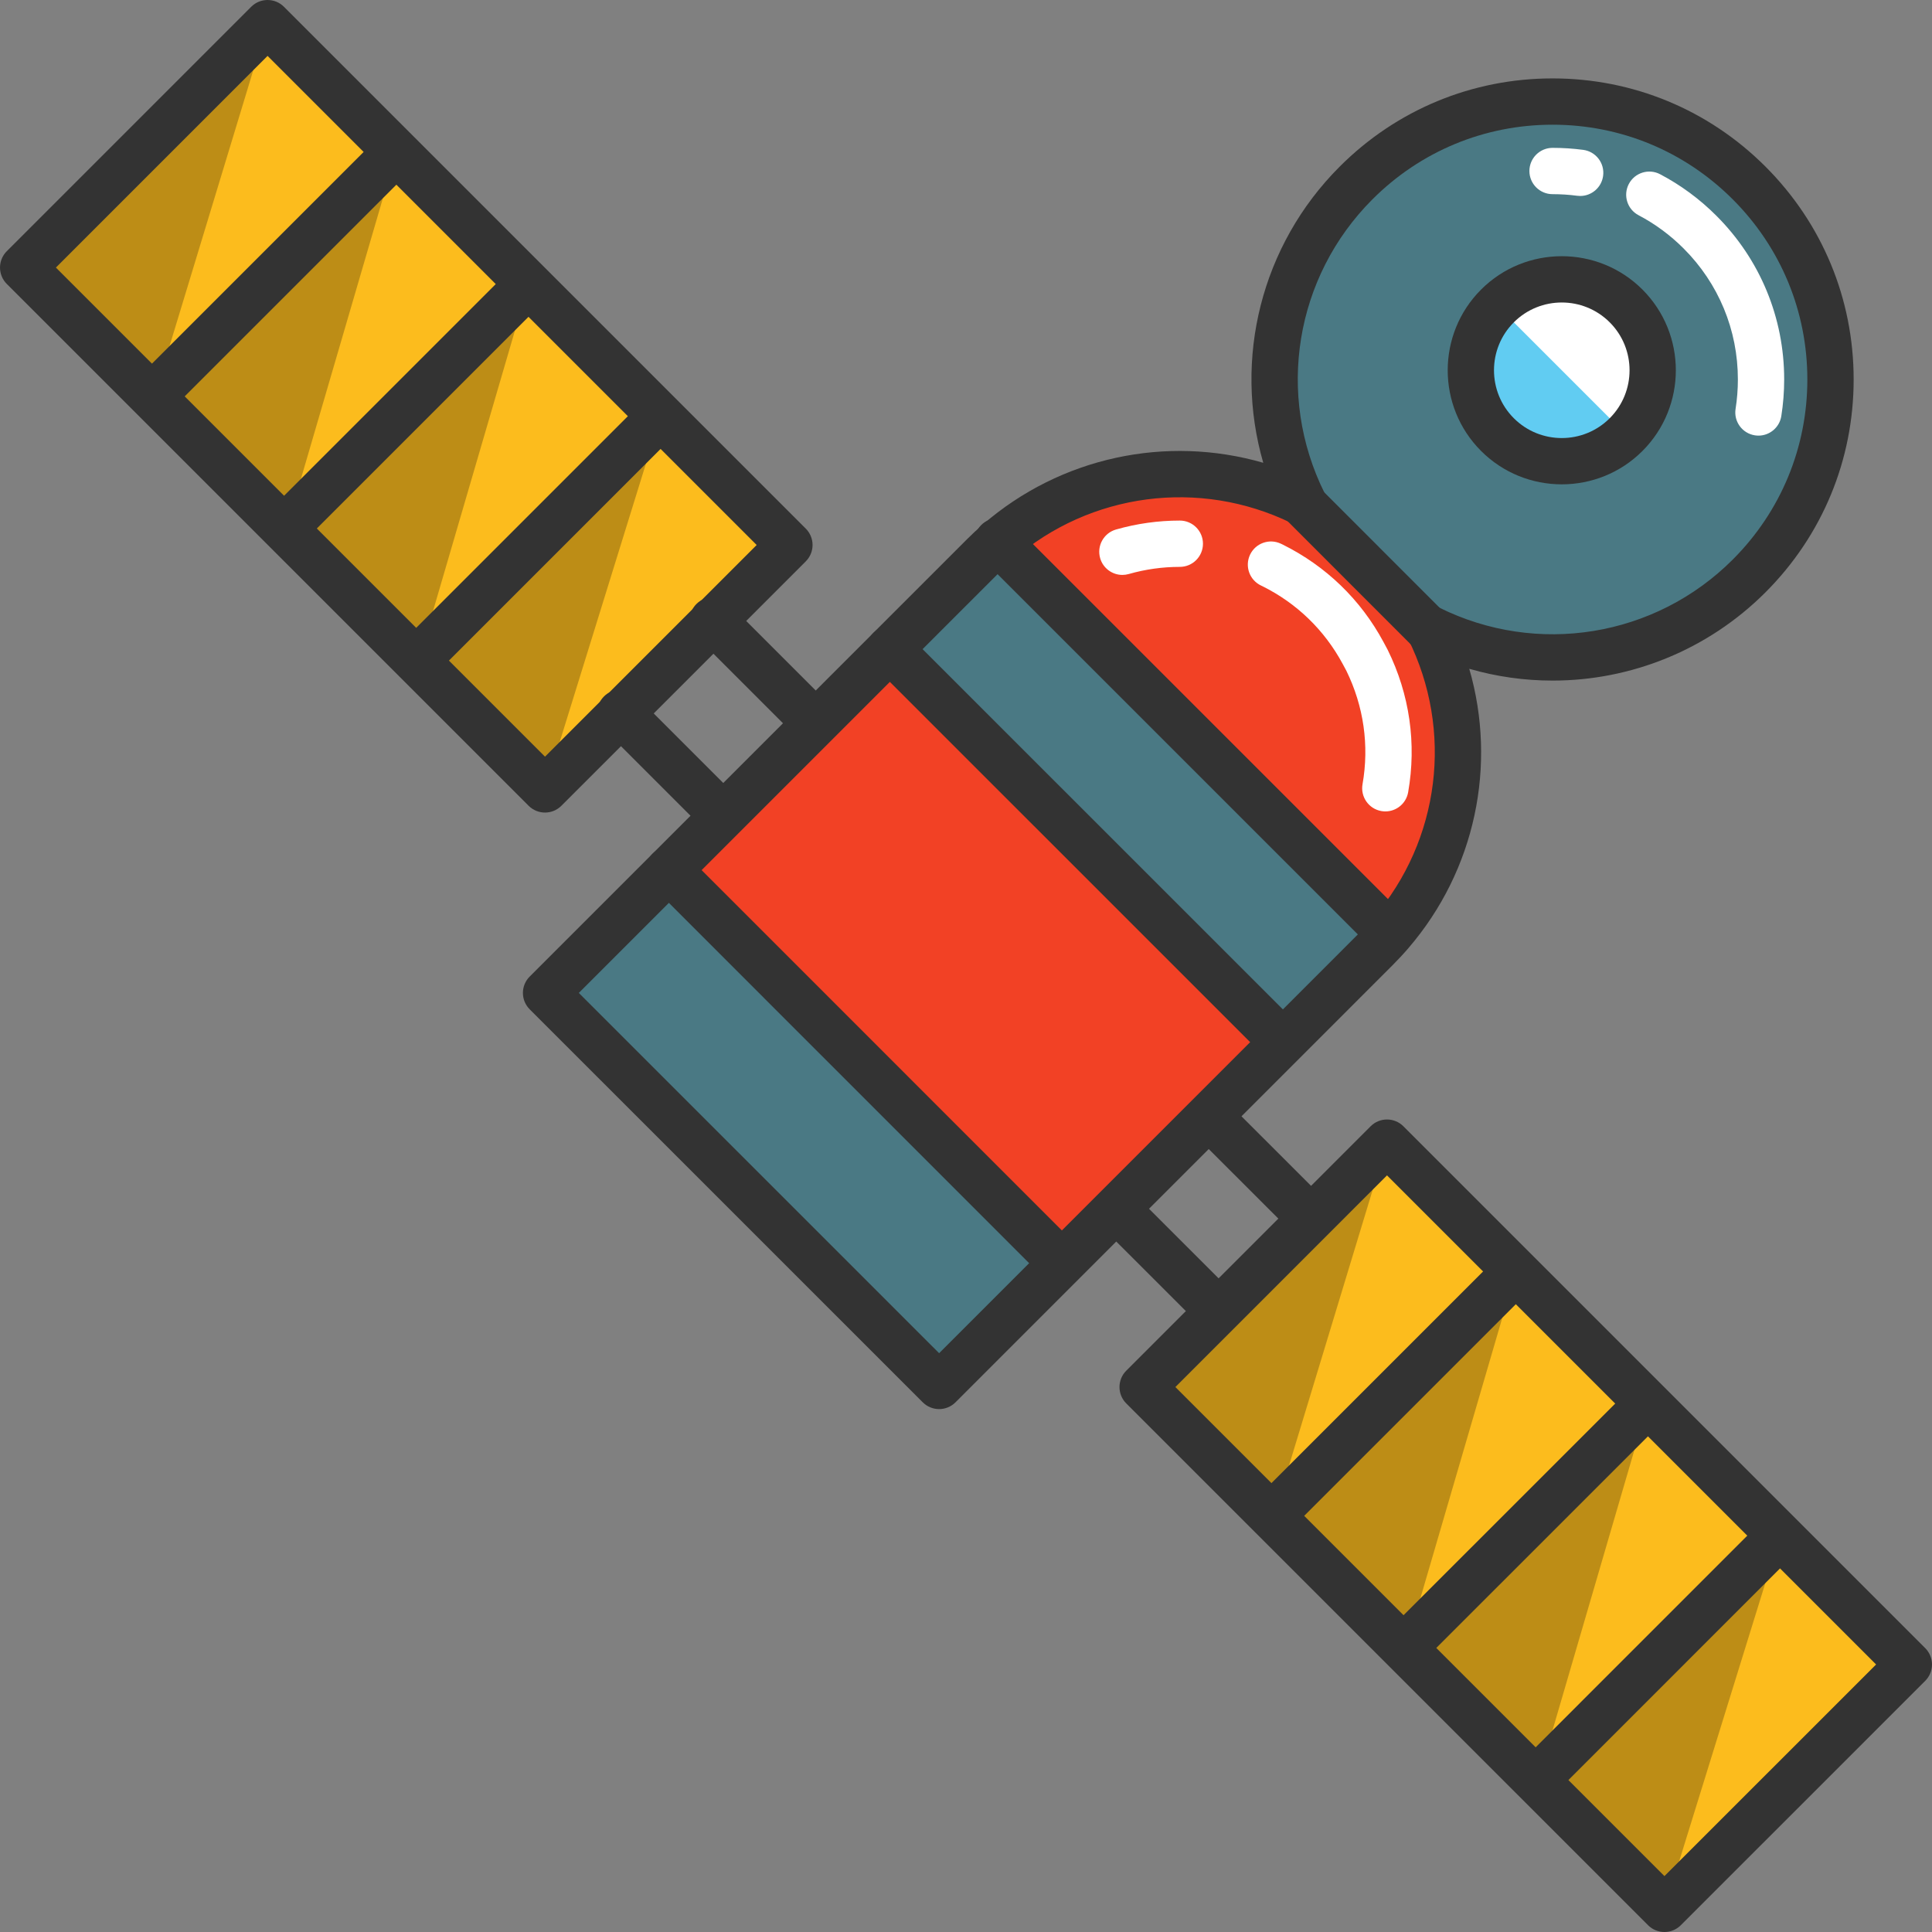 <?xml version="1.0" encoding="iso-8859-1"?>
<!-- Uploaded to: SVG Repo, www.svgrepo.com, Generator: SVG Repo Mixer Tools -->
<svg height="800px" width="800px" version="1.1" id="Layer_1" xmlns="http://www.w3.org/2000/svg" xmlns:xlink="http://www.w3.org/1999/xlink" 
	 viewBox="0 0 417.21 417.21" xml:space="preserve">
<rect x="0" y="0" width="417.21" height="417.21" fill="#808080" stroke="none"/>
<g>
	<circle style="fill:#61CCF2;" cx="337.26" cy="79.96" r="19.643"/>
	<path style="fill:#FFFFFF;" d="M323.37,66.07c7.67-7.67,20.11-7.67,27.78,0s7.67,20.11,0,27.78"/>
	<polygon style="fill:#F24125;" points="277.04,225.05 261.02,241.06 241.051,261.03 229.311,272.78 228.281,271.75 144.441,187.9 
		156.191,176.16 176.161,156.19 192.161,140.18 276.01,224.02 	"/>
	<path style="fill:#F24125;" d="M308.54,135.72c10.51,21.13,7.79,47.16-8.17,65.74l-1.1-0.7l-83.74-83.73
		c18.46-16,44.36-18.86,65.49-8.59l27.35,27.36L308.54,135.72z"/>
	<polygon style="fill:#FCBC1D;" points="412.21,359.44 359.43,412.21 331.62,384.4 332.33,383.69 383.68,332.33 384.391,331.62 	"/>
	<polygon style="fill:#FCBC1D;" points="384.391,331.62 383.68,332.33 332.33,383.69 331.62,384.4 303.09,355.87 303.8,355.16 
		355.16,303.81 355.87,303.1 	"/>
	<polygon style="fill:#FCBC1D;" points="355.87,303.1 355.16,303.81 303.8,355.16 303.09,355.87 274.57,327.35 275.28,326.63 
		326.63,275.28 327.34,274.57 	"/>
	<polygon style="fill:#FCBC1D;" points="327.34,274.57 326.63,275.28 275.28,326.63 274.57,327.35 246.751,299.53 263.15,283.12 
		283.12,263.15 299.52,246.75 	"/>
	<polygon style="fill:#FCBC1D;" points="154.071,134.1 134.101,154.07 117.691,170.47 89.881,142.66 90.59,141.94 141.941,90.59 
		142.661,89.88 170.471,117.69 	"/>
	<polygon style="fill:#FCBC1D;" points="142.661,89.88 141.941,90.59 90.59,141.94 89.881,142.66 61.351,114.13 62.061,113.41 
		113.411,62.06 114.131,61.35 	"/>
	<polygon style="fill:#FCBC1D;" points="114.131,61.35 113.411,62.06 62.061,113.41 61.351,114.13 32.821,85.6 33.531,84.88 
		84.881,33.53 85.601,32.82 	"/>
	<polygon style="fill:#FCBC1D;" points="85.601,32.82 84.881,33.53 33.531,84.88 32.821,85.6 5.001,57.78 57.781,5 	"/>
	<g style="opacity:0.25;">
		<polygon points="359.43,412.21 331.62,384.4 332.33,383.69 383.68,332.33 384.391,331.62 		"/>
		<polygon points="332.33,383.69 331.62,384.4 303.09,355.87 303.8,355.16 355.16,303.81 355.87,303.1 		"/>
		<polygon points="303.8,355.16 303.09,355.87 274.57,327.35 275.28,326.63 326.63,275.28 327.34,274.57 		"/>
		<polygon points="275.28,326.63 274.57,327.35 246.751,299.53 263.15,283.12 283.12,263.15 299.52,246.75 		"/>
		<polygon points="117.691,170.47 89.881,142.66 90.59,141.94 141.941,90.59 142.661,89.88 		"/>
		<polygon points="90.59,141.94 89.881,142.66 61.351,114.13 62.061,113.41 113.411,62.06 114.131,61.35 		"/>
		<polygon points="62.061,113.41 61.351,114.13 32.821,85.6 33.531,84.88 84.881,33.53 85.601,32.82 		"/>
		<polygon points="33.531,84.88 32.821,85.6 5.001,57.78 57.781,5 		"/>
	</g>
	<polygon style="fill:#4A7984;" points="229.311,272.78 202.801,299.29 117.921,214.42 144.441,187.9 228.281,271.75 	"/>
	<path style="fill:#4A7984;" d="M299.27,200.76l1.1,0.7c-0.99,1.16-2.04,2.29-3.14,3.39l-20.19,20.2l-1.03-1.03l-83.85-83.84
		l20.2-20.2c1.03-1.03,2.09-2.01,3.17-2.95L299.27,200.76z"/>
	<path style="fill:#4A7984;" d="M377.71,39.51c23.44,23.43,23.44,61.43,0,84.87c-18.72,18.72-46.73,22.47-69.2,11.28
		c0.01,0.02,0.02,0.04,0.03,0.06l-0.17,0.08l-27.35-27.36c0.18,0.08,0.36,0.17,0.54,0.26c-11.19-22.46-7.45-50.47,11.28-69.19
		C316.27,16.07,354.27,16.07,377.71,39.51z M351.15,93.85c7.67-7.67,7.67-20.11,0-27.78s-20.11-7.67-27.78,0
		c-7.67,7.67-7.67,20.11,0,27.78S343.48,101.52,351.15,93.85z"/>
	<path style="fill:#333333;" d="M202.801,304.29c-1.279,0-2.559-0.488-3.535-1.464l-84.881-84.87
		c-0.938-0.938-1.465-2.209-1.465-3.536s0.526-2.598,1.465-3.536l94.44-94.44c1.063-1.062,2.214-2.134,3.423-3.186
		c16.828-14.585,39.637-19.368,60.549-13.319c-6.489-22.449-0.459-47.007,16.509-63.965c12.274-12.28,28.6-19.043,45.966-19.043
		s33.693,6.763,45.974,19.044c12.281,12.275,19.045,28.6,19.045,45.967c0,17.366-6.764,33.693-19.045,45.974
		c-12.491,12.492-29.108,19.054-45.965,19.056c-6.029,0-12.084-0.838-17.998-2.546c6.025,20.797,1.333,43.468-13.119,60.292
		c-1.04,1.219-2.187,2.457-3.396,3.667l-94.431,94.441C205.361,303.802,204.081,304.29,202.801,304.29z M124.992,214.42
		l77.81,77.799l90.894-90.904c1.025-1.026,1.992-2.069,2.873-3.102c14.42-16.788,17.358-40.439,7.496-60.267
		c-0.006-0.012-0.012-0.023-0.018-0.035l-0.029-0.06c-0.938-1.925-0.548-4.234,0.974-5.742c1.521-1.508,3.835-1.88,5.749-0.926
		c21.202,10.559,46.693,6.402,63.436-10.34c10.393-10.392,16.115-24.208,16.115-38.903c0-14.694-5.723-28.508-16.115-38.895
		c-10.393-10.393-24.208-16.116-38.903-16.116c-14.694,0-28.508,5.723-38.896,16.115c-16.747,16.739-20.902,42.227-10.34,63.425
		c0.959,1.925,0.579,4.248-0.942,5.768c-1.522,1.521-3.846,1.896-5.77,0.934c-0.113-0.057-0.226-0.115-0.339-0.166
		c-0.051-0.022-0.101-0.046-0.15-0.07c-19.83-9.638-43.393-6.548-60.03,7.872c-1.028,0.895-2.01,1.809-2.909,2.708L124.992,214.42z"
		/>
	<path style="fill:#FFFFFF;" d="M299.165,175.223c-0.287,0-0.579-0.025-0.872-0.077c-2.72-0.478-4.536-3.071-4.059-5.791
		c1.473-8.37,0.264-16.845-3.496-24.516l-0.788-1.467c-3.919-7.29-9.909-13.093-17.322-16.779l-0.313-0.149
		c-2.493-1.188-3.552-4.171-2.365-6.664c1.188-2.492,4.173-3.552,6.664-2.364l0.391,0.186c9.354,4.649,16.85,11.911,21.756,21.037
		l0.911,1.704c4.734,9.609,6.26,20.24,4.413,30.744C303.658,173.515,301.547,175.223,299.165,175.223z M242.376,124.153
		c-2.175,0-4.177-1.431-4.805-3.627c-0.759-2.655,0.778-5.422,3.434-6.182c4.477-1.279,9.109-1.928,13.771-1.928
		c2.762,0,5,2.239,5,5s-2.238,5-5,5c-3.731,0-7.439,0.519-11.022,1.543C243.294,124.09,242.831,124.153,242.376,124.153z
		 M379.738,94.071c-0.26,0-0.523-0.021-0.788-0.063c-2.728-0.432-4.588-2.994-4.156-5.721c0.329-2.077,0.496-4.212,0.496-6.345
		c0-10.687-4.163-20.733-11.722-28.289c-2.889-2.889-6.16-5.303-9.724-7.176c-2.445-1.284-3.386-4.307-2.101-6.752
		c1.283-2.445,4.309-3.385,6.751-2.101c4.457,2.342,8.543,5.355,12.145,8.957c9.447,9.444,14.65,22.002,14.65,35.36
		c0,2.656-0.208,5.317-0.619,7.91C384.28,92.314,382.155,94.071,379.738,94.071z M341.24,42.319c-0.217,0-0.437-0.014-0.657-0.043
		c-1.747-0.23-3.533-0.346-5.312-0.346c-2.762,0-5-2.239-5-5s2.238-5,5-5c2.212,0,4.438,0.145,6.614,0.431
		c2.738,0.36,4.666,2.872,4.306,5.609C345.86,40.487,343.712,42.319,341.24,42.319z"/>
	<path style="fill:#333333;" d="M308.37,140.8c-1.28,0-2.56-0.488-3.536-1.465l-30.188-30.199c-1.953-1.953-1.953-5.119,0-7.071
		c1.951-1.952,5.119-1.952,7.07,0l30.19,30.201c1.952,1.953,1.952,5.119-0.001,7.071C310.929,140.312,309.649,140.8,308.37,140.8z"
		/>
	<path style="fill:#333333;" d="M228.281,276.75c-1.279,0-2.56-0.488-3.536-1.465l-83.84-83.85
		c-1.952-1.953-1.952-5.119,0.001-7.071s5.118-1.953,7.071,0l83.84,83.85c1.952,1.953,1.952,5.118-0.001,7.071
		C230.84,276.262,229.561,276.75,228.281,276.75z"/>
	<path style="fill:#333333;" d="M299.271,205.76c-1.279,0-2.559-0.488-3.535-1.464l-83.851-83.84c-1.953-1.953-1.953-5.119,0-7.071
		c1.951-1.952,5.119-1.952,7.07,0l83.851,83.84c1.953,1.953,1.953,5.118,0.001,7.071C301.83,205.272,300.55,205.76,299.271,205.76z"
		/>
	<path style="fill:#333333;" d="M276.011,229.02c-1.279,0-2.559-0.488-3.535-1.464l-83.851-83.84
		c-1.953-1.952-1.953-5.118-0.001-7.071c1.953-1.953,5.118-1.954,7.071,0l83.851,83.84c1.953,1.952,1.953,5.118,0.001,7.071
		C278.57,228.532,277.29,229.02,276.011,229.02z"/>
	<path style="fill:#333333;" d="M337.26,104.592c-6.311,0-12.621-2.402-17.425-7.207c-9.608-9.608-9.608-25.243-0.001-34.852
		c9.608-9.607,25.243-9.609,34.852,0c9.608,9.609,9.608,25.243,0,34.852C349.882,102.19,343.572,104.592,337.26,104.592z
		 M337.261,65.323c-3.751,0-7.5,1.427-10.355,4.282c-5.709,5.709-5.709,15,0,20.709c5.712,5.711,15,5.709,20.71,0
		c5.709-5.709,5.709-15-0.001-20.709C344.761,66.751,341.01,65.323,337.261,65.323z"/>
	<path style="fill:#333333;" d="M154.701,179.67c-1.279,0-2.56-0.488-3.535-1.464l-20.729-20.728
		c-1.959-1.946-1.97-5.112-0.024-7.071c1.947-1.96,5.112-1.969,7.071-0.025l0.141,0.14l20.611,20.612
		c1.953,1.953,1.953,5.119,0,7.071C157.26,179.182,155.98,179.67,154.701,179.67z"/>
	<path style="fill:#333333;" d="M174.671,159.7c-1.279,0-2.56-0.488-3.535-1.464l-20.746-20.747
		c-1.949-1.956-1.943-5.122,0.013-7.071s5.121-1.944,7.071,0.012l0.14,0.14l20.593,20.594c1.953,1.953,1.953,5.119,0,7.071
		C177.23,159.212,175.95,159.7,174.671,159.7z"/>
	<path style="fill:#333333;" d="M262.421,287.39c-1.279,0-2.559-0.488-3.535-1.464l-20.159-20.15
		c-1.952-1.952-1.953-5.118-0.001-7.071c1.953-1.953,5.118-1.954,7.071-0.001l20.159,20.15c1.952,1.952,1.953,5.118,0.001,7.071
		C264.979,286.902,263.701,287.39,262.421,287.39z"/>
	<path style="fill:#333333;" d="M282.391,267.42c-1.279,0-2.559-0.488-3.534-1.463l-20.16-20.15
		c-1.953-1.952-1.954-5.118-0.002-7.071c1.951-1.952,5.119-1.954,7.07-0.002l20.16,20.15c1.953,1.952,1.954,5.118,0.002,7.071
		C284.951,266.931,283.671,267.42,282.391,267.42z"/>
	<path style="fill:#333333;" d="M117.691,175.47c-1.279,0-2.56-0.488-3.535-1.464L1.466,61.316c-0.939-0.938-1.465-2.21-1.465-3.536
		s0.526-2.598,1.465-3.536l52.78-52.78c1.951-1.952,5.119-1.952,7.07,0l112.69,112.69c1.952,1.952,1.953,5.117,0.001,7.07
		l-36.371,36.381c0,0,0,0-0.001,0.001l-16.41,16.4C120.25,174.982,118.971,175.47,117.691,175.47z M12.072,57.78l105.62,105.62
		l45.709-45.709L57.781,12.071L12.072,57.78z M134.102,154.07h0.01H134.102z"/>
	<path style="fill:#333333;" d="M359.431,417.21c-1.279,0-2.56-0.488-3.535-1.464l-112.681-112.68
		c-1.952-1.952-1.953-5.117-0.001-7.07l52.771-52.781c1.951-1.952,5.119-1.952,7.07,0l84.87,84.87l0,0l27.819,27.82
		c0.938,0.938,1.465,2.21,1.465,3.536c0,1.326-0.527,2.598-1.465,3.536l-52.779,52.77C361.99,416.722,360.71,417.21,359.431,417.21z
		 M253.821,299.529l105.61,105.61l45.708-45.7L299.521,253.821L253.821,299.529z"/>
	<path style="fill:#333333;" d="M33.531,89.88c-1.279,0-2.56-0.488-3.535-1.464c-1.953-1.953-1.953-5.119,0-7.071l51.35-51.35
		c1.951-1.952,5.119-1.952,7.07,0c1.953,1.953,1.953,5.119,0,7.071l-51.35,51.35C36.091,89.391,34.811,89.88,33.531,89.88z"/>
	<path style="fill:#333333;" d="M62.062,118.41c-1.279,0-2.56-0.488-3.535-1.464c-1.953-1.953-1.953-5.119,0-7.071l51.35-51.35
		c1.951-1.952,5.119-1.952,7.07,0c1.953,1.953,1.953,5.119,0,7.071l-51.35,51.35C64.621,117.922,63.341,118.41,62.062,118.41z"/>
	<path style="fill:#333333;" d="M90.59,146.94c-1.279,0-2.56-0.488-3.535-1.464c-1.953-1.953-1.953-5.119,0-7.071l51.351-51.35
		c1.951-1.952,5.119-1.952,7.07,0c1.953,1.953,1.953,5.119,0,7.071l-51.351,51.35C93.15,146.452,91.87,146.94,90.59,146.94z"/>
	<path style="fill:#333333;" d="M275.28,331.63c-1.279,0-2.56-0.488-3.535-1.464c-1.953-1.953-1.953-5.119,0-7.071l51.35-51.35
		c1.951-1.952,5.119-1.952,7.07,0c1.953,1.953,1.953,5.119,0,7.071l-51.35,51.35C277.84,331.141,276.56,331.63,275.28,331.63z"/>
	<path style="fill:#333333;" d="M303.801,360.16c-1.279,0-2.56-0.488-3.536-1.465c-1.952-1.953-1.952-5.119,0.001-7.071
		l51.359-51.35c1.953-1.952,5.118-1.953,7.071,0c1.952,1.953,1.952,5.119-0.001,7.071l-51.359,51.35
		C306.359,359.672,305.08,360.16,303.801,360.16z"/>
	<path style="fill:#333333;" d="M332.33,388.69c-1.279,0-2.559-0.488-3.535-1.464c-1.953-1.952-1.953-5.118-0.001-7.071
		l51.351-51.36c1.953-1.953,5.118-1.954,7.071,0c1.953,1.952,1.953,5.118,0.001,7.071l-51.351,51.36
		C334.891,388.202,333.609,388.69,332.33,388.69z"/>
</g>
</svg>